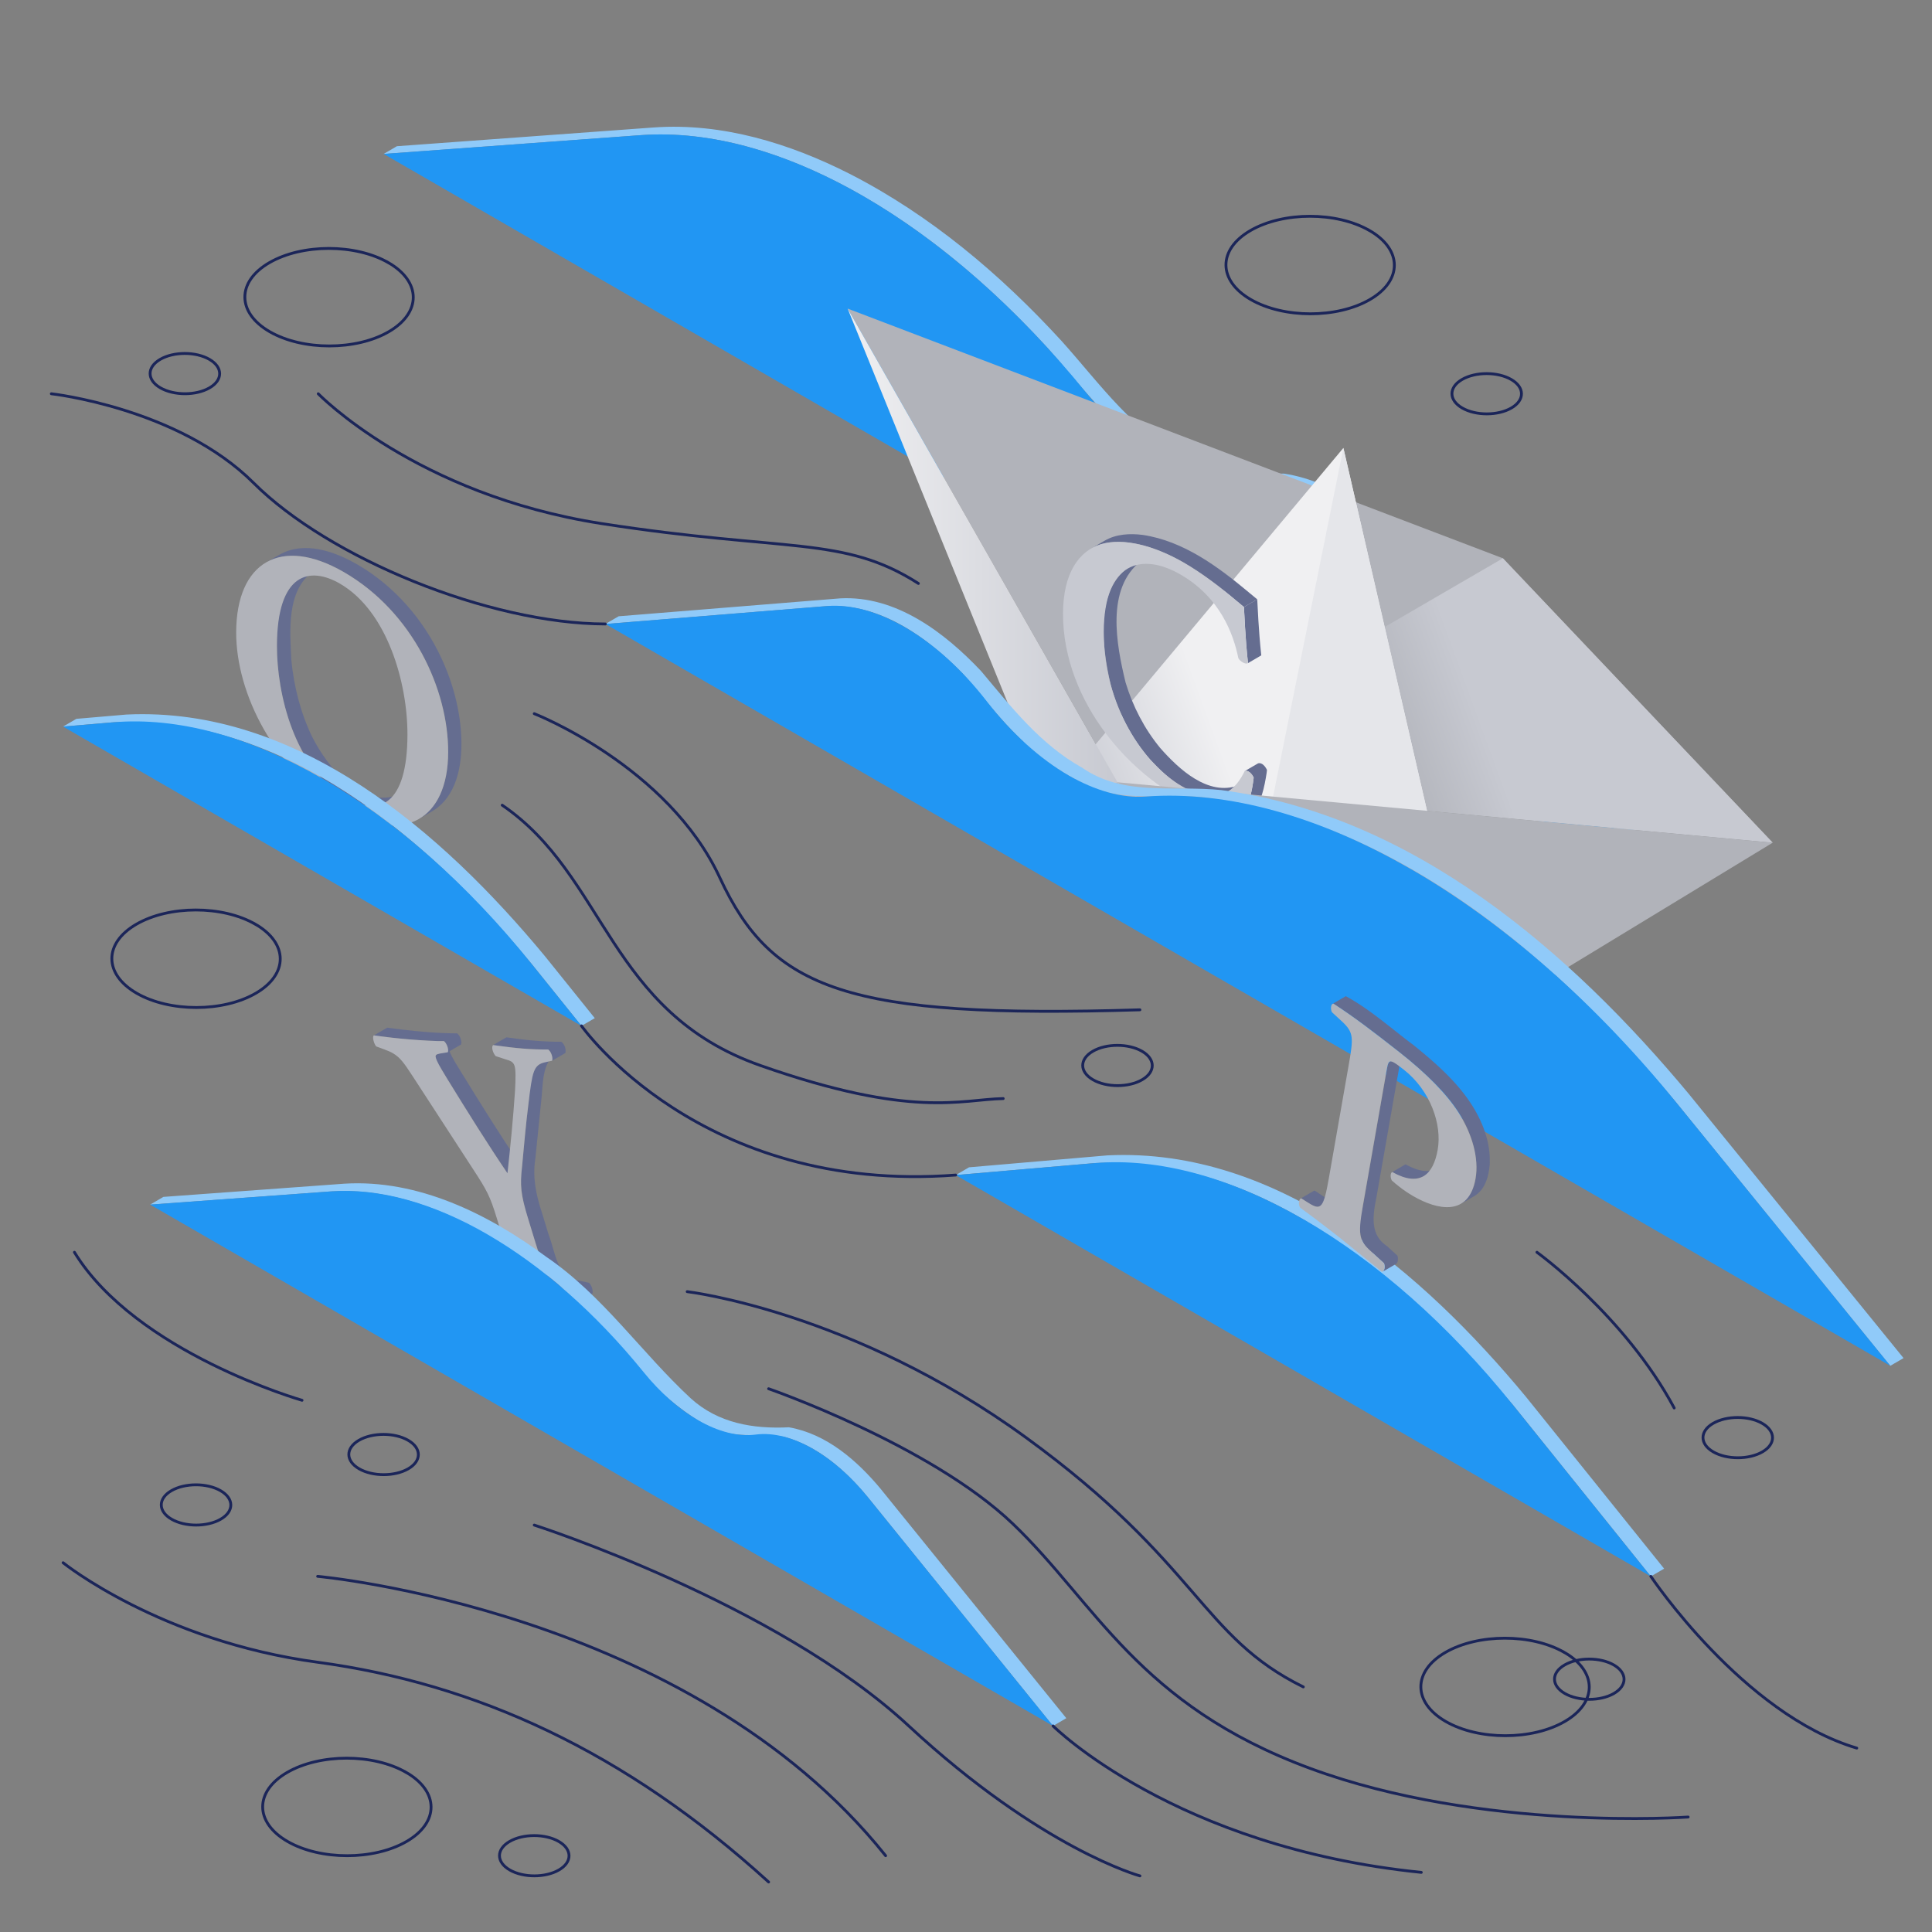 <svg xmlns="http://www.w3.org/2000/svg" xmlns:xlink="http://www.w3.org/1999/xlink" viewBox="0 0 512 512" xmlns:v="https://vecta.io/nano"><rect x="0" y="0" width="512" height="512" fill="#808080" stroke="none"/><style><![CDATA[.J{isolation:isolate}.Q{fill:#656d90}.R{fill:#b1b3ba}.S{fill:#90caf9}.T{fill:#2196f3}.U{stroke:#1b2559}.V{stroke-width:.75}]]></style><defs><linearGradient id="A" x1="305.31" y1="232.49" x2="453.49" y2="178.55" gradientUnits="userSpaceOnUse"><stop offset=".44" stop-color="#b1b3ba"/><stop offset=".61" stop-color="#c7c9d1"/></linearGradient><linearGradient id="B" x1="289.92" y1="223.18" x2="381.85" y2="189.72" gradientUnits="userSpaceOnUse"><stop offset="0" stop-color="#c9cbd3"/><stop offset=".41" stop-color="#f0f0f2"/></linearGradient><linearGradient id="C" x1="224.63" y1="147.58" x2="296.14" y2="147.58" gradientUnits="userSpaceOnUse"><stop offset="0" stop-color="#f0f0f2"/><stop offset="1" stop-color="#c7c9d1"/></linearGradient><clipPath id="D"><path d="M334.2 173.72l-3.52 2.05.05-.03 3.52-2.05-.05.03z" fill="none"/></clipPath><linearGradient id="E" x1="278.05" y1="241.15" x2="384.78" y2="241.15" gradientUnits="userSpaceOnUse"><stop offset="0" stop-color="#b1b3ba"/><stop offset="1" stop-color="#c7c9d1"/></linearGradient><path id="F" d="M414.59 437.91c8.73 5.04 8.78 13.25.1 18.29s-22.84 5.04-31.57 0-8.78-13.24-.1-18.28 22.84-5.05 31.57 0z"/><path id="G" d="M427.67 441.23c3.61 2.08 3.63 5.47.04 7.55-3.58 2.08-9.43 2.08-13.03 0-3.61-2.08-3.63-5.47-.04-7.55 3.58-2.08 9.43-2.08 13.03 0z"/></defs><g class="Q"><path d="M137.72 337.8c-.81.18-2.62.29-3.47.39l-3.52 2.05c1.21-.18 3.11-.12 4.22-.65l3.52-2.05c-.22.13-.48.2-.75.26zm-20.02-53.24l.75 1.23c5.53 8.99 10.83 17.47 16.03 25.14l3.52-2.05c-5.2-7.67-10.5-16.15-16.03-25.14-1.02-1.72-2.11-3.32-2.85-5.15l3.07-1.78c.05-.09.09-.68.09-.68-.12-.84-.46-1.75-1.14-2.28-5.01-.01-10-.45-14.98-1.05l-3.54-.46h0l-3.52 2.05 1.27.18c5.74.73 11.49 1.31 17.26 1.33.57.42.88 1.17 1.07 1.84l-2.98 1.73c-1.2.85 1.48 3.91 1.99 5.1z"/><path d="M157.08 342.4c-.02-.88-.36-1.78-.94-2.44l-2.9-.63c-5.69-.67-6.06-7.64-7.79-11.96l-1.87-6.11c-1.52-4.59-2.49-9.32-1.71-14.15l1.68-16.55c.32-3.48.27-7.35 2.44-10.17.11-.1.23-.18.35-.27.01.09.03.17.04.26.02.24.01.5-.06.72h0l3.52-2.05c.23-1.05-.23-2.29-1.05-2.97-4.91.03-9.73-.46-14.59-1.18l-3.52 2.05 1.52.21c4.35.62 8.68.99 13.07.97.6.45.94 1.23 1.07 1.96l-3.33 1.94c-2.75 1.77-2.5 6.68-2.98 10.58-.69 5.61-1.17 11.03-1.68 16.55-.79 4.83.19 9.56 1.71 14.15l1.87 6.11c1.73 4.31 2.11 11.29 7.79 11.96l2.9.63c.59.73 1.27 2.05.76 2.94l3.52-2.05c.15-.12.17-.33.18-.51z"/></g><path d="M145.27 278.13c.81.56 1.31 2.19 1.05 2.97l-1.93.43c-3 .66-3.31 2.42-4.36 11.08-.7 5.61-1.17 11.03-1.68 16.55-.56 5.12-.42 7.22 1.71 14.15l1.87 6.11c2.37 7.72 3.43 10.1 5.2 11.13.71.41 1.53.6 2.59.83l2.89.63c.73.75 1.22 2.59.76 2.94-4.58-.57-7.9-.94-11.1-1.19-3.36-.28-6.61-.44-10.49-.56-.71-.45-1.34-2.29-1.05-2.97l2.21-.21c3.24-.34 3.83-.48.52-11.29l-1.84-6.01c-1.75-5.71-2.58-7.26-6.21-12.82l-16.15-24.85c-2.18-3.34-3.26-4.85-5.13-5.93-.65-.38-1.41-.7-2.34-1.04l-2.09-.77c-.66-.75-1.11-2.67-.61-2.93 3.2.46 6.3.81 9.29 1.06 3.21.26 7.63.52 9.24.45.71.45 1.42 2.3 1.05 2.97l-2.03.33c-1.07.21-1.38.38-1.12 1.2.25.82.81 1.95 2.93 5.4 5.53 8.99 10.83 17.47 16.03 25.14.77-6.99 1.5-14.38 2-21.79.18-3.36.22-5.55-.12-6.67-.18-.58-.5-.95-.95-1.21-.33-.19-.73-.33-1.19-.45l-2.85-.93c-.73-.75-1.26-2.48-.68-2.93 3.27.46 5.56.74 7.75.92 2.26.19 4.56.27 6.84.26z" class="R"/><path d="M375.83 149.05c-9.11-10.99-20.98-21.32-35.53-23.53-8.59-.18-17.38.85-25.2-3.75-14.38-6.68-23.53-20.03-33.83-31.47-16.15-17.62-34.78-33.34-56.14-44.25-15.92-8.08-33.74-13.53-51.74-12.28l-68.21 4.98-3.52 2.05 68.21-4.98c19.3-1.33 38.31 5 55.14 14.06 19.94 10.84 37.45 25.78 52.74 42.47 11 12.34 21.04 26.85 37.12 32.92 5.88 2.58 12.22 2.7 18.49 2.07 15.96.58 29.16 12.03 38.94 23.76l69.87 86.3 3.52-2.05-69.87-86.3z" class="S"/><path d="M228.8 51.99c20.38 11.77 40.74 29.51 59.01 52.04 6.34 7.82 13.39 13.96 20.45 18.03 7.55 4.36 15.1 6.35 21.77 5.47s14.22 1.11 21.78 5.47c7.07 4.08 14.15 10.25 20.5 18.1l69.87 86.3L101.66 40.79l68.21-4.98c18.3-1.33 38.62 4.45 58.93 16.18z" class="T"/><path d="M398.85 266.82L292.12 205.2l-19.5-3.1 5.43 11.28L384.78 275l14.07-8.18" fill="#e5e6ea"/><path d="M469.78 223.32l-173.64-16.01-71.51-125.53 173.65 66.17 71.5 75.37" class="R"/><path d="M398.28 147.95l-102.14 59.36 173.64 16.01-71.5-75.37z" fill="url(#A)"/><path d="M390.21 267.1l-106.73-61.62 72.53-86.77 34.2 148.39z" fill="url(#B)"/><path d="M356.01 118.71L332.54 235.1l57.67 32-34.2-148.39z" fill="#e5e6ea"/><path d="M278.05 213.38l-53.42-131.6 71.51 125.53-18.09 6.07z" fill="url(#C)"/><g class="Q"><path d="M324.64 210.33c.2-.1.44-.35.63-.46l3.52-2.05-.59.31c-8.03 2.95-15.79-4.29-20.73-9.9-4.18-5.07-7.26-11.03-9.17-17.32-2.47-10.13-5.29-24.96 4.1-32.26-12.65 4.53-10.61 21.84-8.05 32.83 1.96 7.25 5.5 14.14 10.43 19.8 4.85 5.19 12.27 11.94 19.84 9.07zm11.03-5.49l.09-.79c-.38-.86-1.32-2.1-2.38-1.74l-3.52 2.05c1.05-.36 2.01.88 2.38 1.74-.52 4.04-1.39 8.35-3.85 11.66l3.52-2.05c2.33-3.08 3.18-7.1 3.76-10.87z"/><path class="J" d="M329.66 160.87l3.52-2.05c.15 2.18.3 7.66 1.07 14.86l-3.52 2.05c-.77-7.2-.92-12.68-1.07-14.86z"/></g><g class="J" clip-path="url(#D)"><path d="M330.73 175.73l3.52-2.05-.05.03-3.52 2.05" fill="#35394b"/></g><path d="M330.96,156.99c-8.18-6.82-17.32-13.62-28.11-15.23-3.42-.44-7.07-.24-10.11,1.53l-3.52,2.05c4.14-2.38,9.23-1.96,13.7-.81,10.25,2.75,18.75,9.64,26.74,16.35l3.52-2.05-2.22-1.83Z" class="Q"/><path d="M313.71 149.1c4.52 2.61 10 6.69 13.72 9.94l2.22 1.83c.15 2.18.3 7.66 1.07 14.86-.31.23-.88.11-1.42-.21-.45-.26-.87-.64-1.12-1.08-1.33-6.52-4.88-16.15-15.36-22.2-10.08-5.82-20.26-3.48-20.31 15.21-.06 19.43 10.47 35 20.71 40.91 10 5.77 14.39.63 16.63-4.01.28-.16.65-.09 1.02.12.56.33 1.13.98 1.36 1.62-.57 5.79-2.74 10.57-3.85 11.66-.95-.37-1.9-.55-2.78-.78-1.74-.37-7.23-1.98-12.39-4.96-7.85-4.53-14.6-10.25-20.3-17.83-6.42-8.55-11.23-19.64-11.2-31.58.03-10.67 4.18-16.59 10.07-18.39 5.89-1.71 13.91.27 21.93 4.89z" fill="#c7c9d1"/><path d="M384.78 275l-88.64-67.69-18.09 6.07L384.78 275z" fill="url(#E)"/><path d="M296.14 207.31l173.64 16.01-85 51.68-88.64-67.69z" class="R"/><path d="M233.49 394.69c-6.3-7.59-14.42-14.7-24.41-16.44-9.45.46-18.75-1.05-26.05-7.7-13.09-12.12-23.31-27.31-38.28-37.49-15.37-11.36-33.95-20.58-53.51-19.37l-47.94 3.5-3.52 2.05 47.94-3.5c21.1-1.27 40.66 9.68 57.03 22.08 14.17 10.72 22.63 26.82 38.72 37.62 10.63 7.14 15.13 3.86 24.31 5.32 9 2.45 16.34 8.92 22.18 15.98l49.1 60.65 3.52-2.05-49.1-60.65z" class="S"/><path d="M129.13 327.1c14.32 8.27 28.62 20.73 41.46 36.56 4.46 5.5 9.42 9.81 14.37 12.68 5.31 3.06 10.61 4.46 15.3 3.84s10 .78 15.3 3.84c4.97 2.87 9.94 7.2 14.4 12.71l49.1 60.65L39.78 319.23l47.94-3.5c12.86-.94 27.14 3.12 41.41 11.36z" class="T"/><path d="M447.81,290.21c-31.71-38.17-73.36-74.14-124.17-80.83-12.52-1.32-25.8,1.78-36.88-5.94-11.01-6.11-18.82-16.13-26.77-25.61-9.65-10.21-22.54-20.03-37.29-19.26l-58.75,4.75-3.52,2.05,58.75-4.75c14.07-.76,26.56,8.27,35.97,17.9,9.38,10.65,15.35,20.43,31.38,28.72,10.72,6.15,23.05,2.51,34.65,4.32,50.36,7.12,91.6,42.77,123.1,80.7l56.66,69.7,3.52-2.05-56.66-69.7Z" class="S"/><path d="M374.05,230.39c24.25,14,48.47,35.09,70.24,61.86l56.66,69.7L160.43,165.36l58.75-4.75c6.39-.52,13.5,1.49,20.6,5.59,7.55,4.36,15.08,11.08,21.72,19.65,6.64,8.56,14.18,15.28,21.73,19.64,7.03,4.06,14.07,6.07,20.42,5.6,21.85-1.6,46.13,5.3,70.39,19.31Z" class="T"/><path d="M105.61 210.62c-9.94 3.83-18.85-7.4-22.86-15.31-3.09-6.34-4.83-13.3-5.54-20.3-.37-7.82-1.35-18.32 5.67-23.54h0c-9.5 2.96-9.83 14.68-9.38 23.34.67 9.39 3.07 18.89 8.18 26.88 4.86 7.71 15.67 16.74 23.93 8.93zm16.66-14.76c-.25-7.46-2.2-14.82-5.35-21.57-4.72-10.08-12.32-18.89-21.95-24.54-6.14-3.59-14.23-6.53-20.92-2.75l-3.52 2.05c7.25-4.04 15.9-.42 22.34 3.62 8.52 5.38 15.33 13.27 19.84 22.25 3.56 7.12 5.77 14.97 6.04 22.93.23 6.98-1.22 15.31-7.7 19.17l3.52-2.05c6.46-3.85 7.92-12.14 7.7-19.11z" class="Q"/><path d="M91.09 151.59c18.33 10.58 27.73 31.18 27.68 47.77-.05 17.96-11.99 24.49-28.02 15.24-17.93-10.35-28.2-30.8-28.16-47.03.05-18.61 11.83-25.6 28.5-15.98zm.47 59.82c9.04 5.22 16.37 1.69 16.42-16.64.04-13.76-5.31-32.83-17.93-40.12-7.94-4.58-16.61-2.92-16.66 16.5-.04 12.59 4.6 32.43 18.17 40.27" class="R"/><path d="M144.39,253.37c-27.27-32.93-65.54-66.16-110.86-64.01l-13.29,1.14-3.52,2.05,13.29-1.14c45.33-2.14,83.58,31.07,110.86,64.01l13.23,16.45,3.52-2.05-13.23-16.45Z" class="S"/><path d="M85.49,206.34c19.14,11.05,38.27,27.79,55.38,49.08l13.23,16.45L16.72,192.56l13.29-1.14c17.18-1.48,36.34,3.88,55.48,14.93Z" class="T"/><path d="M404.41,370.19c-27.27-32.93-65.54-66.16-110.86-64.01l-36.74,3.17-3.52,2.05,36.74-3.17c45.33-2.14,82.74,31.45,110.86,64.01l36.6,45.52,3.52-2.05-36.6-45.52Z" class="S"/><path d="M345.5,323.16c19.14,11.05,38.27,27.79,55.38,49.08l36.6,45.52-184.21-106.35,36.74-3.17c17.18-1.48,36.34,3.88,55.48,14.93Z" class="T"/><g stroke-miterlimit="10" fill="none" class="U V"><use xlink:href="#F"/><use xlink:href="#F" x="-51.65" y="-376.82"/><use xlink:href="#F" x="-306.93" y="31.8"/><use xlink:href="#F" x="-311.65" y="-368.3"/><use xlink:href="#F" x="-346.9" y="-192.98"/><use xlink:href="#G"/><path d="M58.45 395.05c3.61 2.08 3.63 5.47.04 7.55s-9.43 2.08-13.03 0c-3.61-2.08-3.63-5.47-.04-7.55s9.43-2.08 13.03 0zm49.7-13.36c3.61 2.08 3.63 5.47.04 7.55-3.58 2.08-9.43 2.08-13.03 0s-3.63-5.47-.04-7.55c3.58-2.08 9.43-2.08 13.03 0zm39.93 106.32c3.61 2.08 3.63 5.47.04 7.55s-9.43 2.08-13.03 0c-3.61-2.08-3.63-5.47-.04-7.55 3.58-2.08 9.43-2.08 13.03 0z"/><use xlink:href="#G" x="-125.03" y="-162.64"/><use xlink:href="#G" x="39.35" y="-64.02"/><use xlink:href="#G" x="-372.18" y="-346"/><use xlink:href="#G" x="-27.18" y="-340.66"/></g><g stroke-linecap="round" stroke-linejoin="round" class="U V"><path d="M154.1 271.87s31.46 44.7 99.18 39.53m-92.85-146.04c-30.92-.06-73.3-17.49-93.22-37.37S13.6 104.35 13.6 104.35m423.89 313.4s24.45 36.58 54.57 45.51m-212.99-5.87s32.21 32.17 97.59 38.81M84.34 104.35s25.85 26.74 75.08 34.4 64.05 3.14 83.96 15.87m-110.29 58.76c27.57 18.81 28.09 54.82 68.43 68.99s53.11 8.98 64.34 8.76m181.52 190.4s-54.68 3.94-100.23-12.91-56.78-43.82-78.74-64.8-64.72-35.79-64.72-35.79m-21.58-25.73s43.79 5.17 89.81 38.68 46.28 52.68 73.47 66.07M16.72 414.14s25.7 20.73 67.46 26.37 81.35 23.51 119.51 58.24m-119.51-81s98.44 8.86 150.52 74.03" fill="none"/><path d="M80.04 371.09s-43.98-12.58-60.32-39.23m121.86-142.73s35.42 13.83 49.2 43.51c13.79 29.68 33.84 37.34 111.31 34.97m105.21 64.25s23.24 16.76 36.38 41.27m-302.1 31.03s64.01 20.55 99.25 53.23c35.23 32.68 61.27 39.74 61.27 39.74" fill="none"/></g><path d="M353.02 317.71c-1.72.18-3.21-1.43-4.67-2.19-.05.01-.09.03-.14.05l-3.52 2.05s.09-.04.14-.05c1.51.73 3.16 2.67 4.93 2.07l3.52-2.05a.85.85 0 0 1-.26.11zm26.19-7.47c-2.36.41-4.66-.56-6.72-1.68a334.75 334.75 0 0 0-3.52 2.05c5 3.03 7.75 1.93 11.81-.95-.49.28-1.01.47-1.57.58zm15.58-2.14c.13-3.23-.59-6.45-1.75-9.45-3.55-9.05-11.05-15.71-18.44-21.69-5.9-4.39-11.59-9.54-17.95-12.96l-3.52 2.05c.09-.05.2-.07.31-.04 6.06 3.94 11.67 8.32 17.38 12.8.27.21.51.42.78.63l-3.32 1.93c-.66.59-.6 1.59-.81 2.42l-6.25 35.67c-1.16 5.24-1.74 9.8 2.74 12.74l2.83 2.59c.24.69.26 1.69-.32 2.2h0l3.52-2.05c.52-.43.53-1.26.42-1.88-.02-.11-.05-.21-.09-.31l-2.83-2.59c-4.48-2.94-3.67-8.17-2.74-12.74l6.25-35.67c.19-.78.18-1.66.67-2.26l1.61 1.3c6.52 5.49 13.04 11.62 16.17 19.69 2.11 5.45 3.48 14.43-2.24 18.53h0l3.52-2.05c2.99-1.8 3.9-5.57 4.09-8.85z" class="Q"/><path d="M353.43 266.01c5.58 3.63 10.28 7.23 17.38 12.8 7.41 5.82 12.61 11.19 15.74 16.07 3.62 5.72 5.43 12.07 4.48 17.45-1.79 10.18-10.13 8.34-16.48 4.67-1.39-.8-2.68-1.69-3.78-2.56-.7-.55-1.33-1.05-1.94-1.62-.46-.91-.35-2.04.13-2.22 7.36 4.1 10.88.74 12.05-5.95 1.16-6.61-1.88-15.59-8.98-21.17-1.14-.89-1.96-1.51-2.56-1.86-1.46-.84-1.63-.09-2.03 2.16l-6.25 35.67c-1.52 8.65-.86 9.45 2.74 12.74l2.83 2.59c.37.93.03 2.34-.57 2.24l-11.51-9.31c-3.43-2.69-6.96-5.37-10.11-7.65-.57-.82-.39-2.35.26-2.49l1.28.81c.44.28.83.53 1.19.73 2.75 1.59 3.5.88 4.84-6.77l5.24-29.87c1.3-7.44 1.45-8.8-1.75-11.78l-2.68-2.47c-.44-1-.2-2.38.48-2.22z" class="R"/></svg>